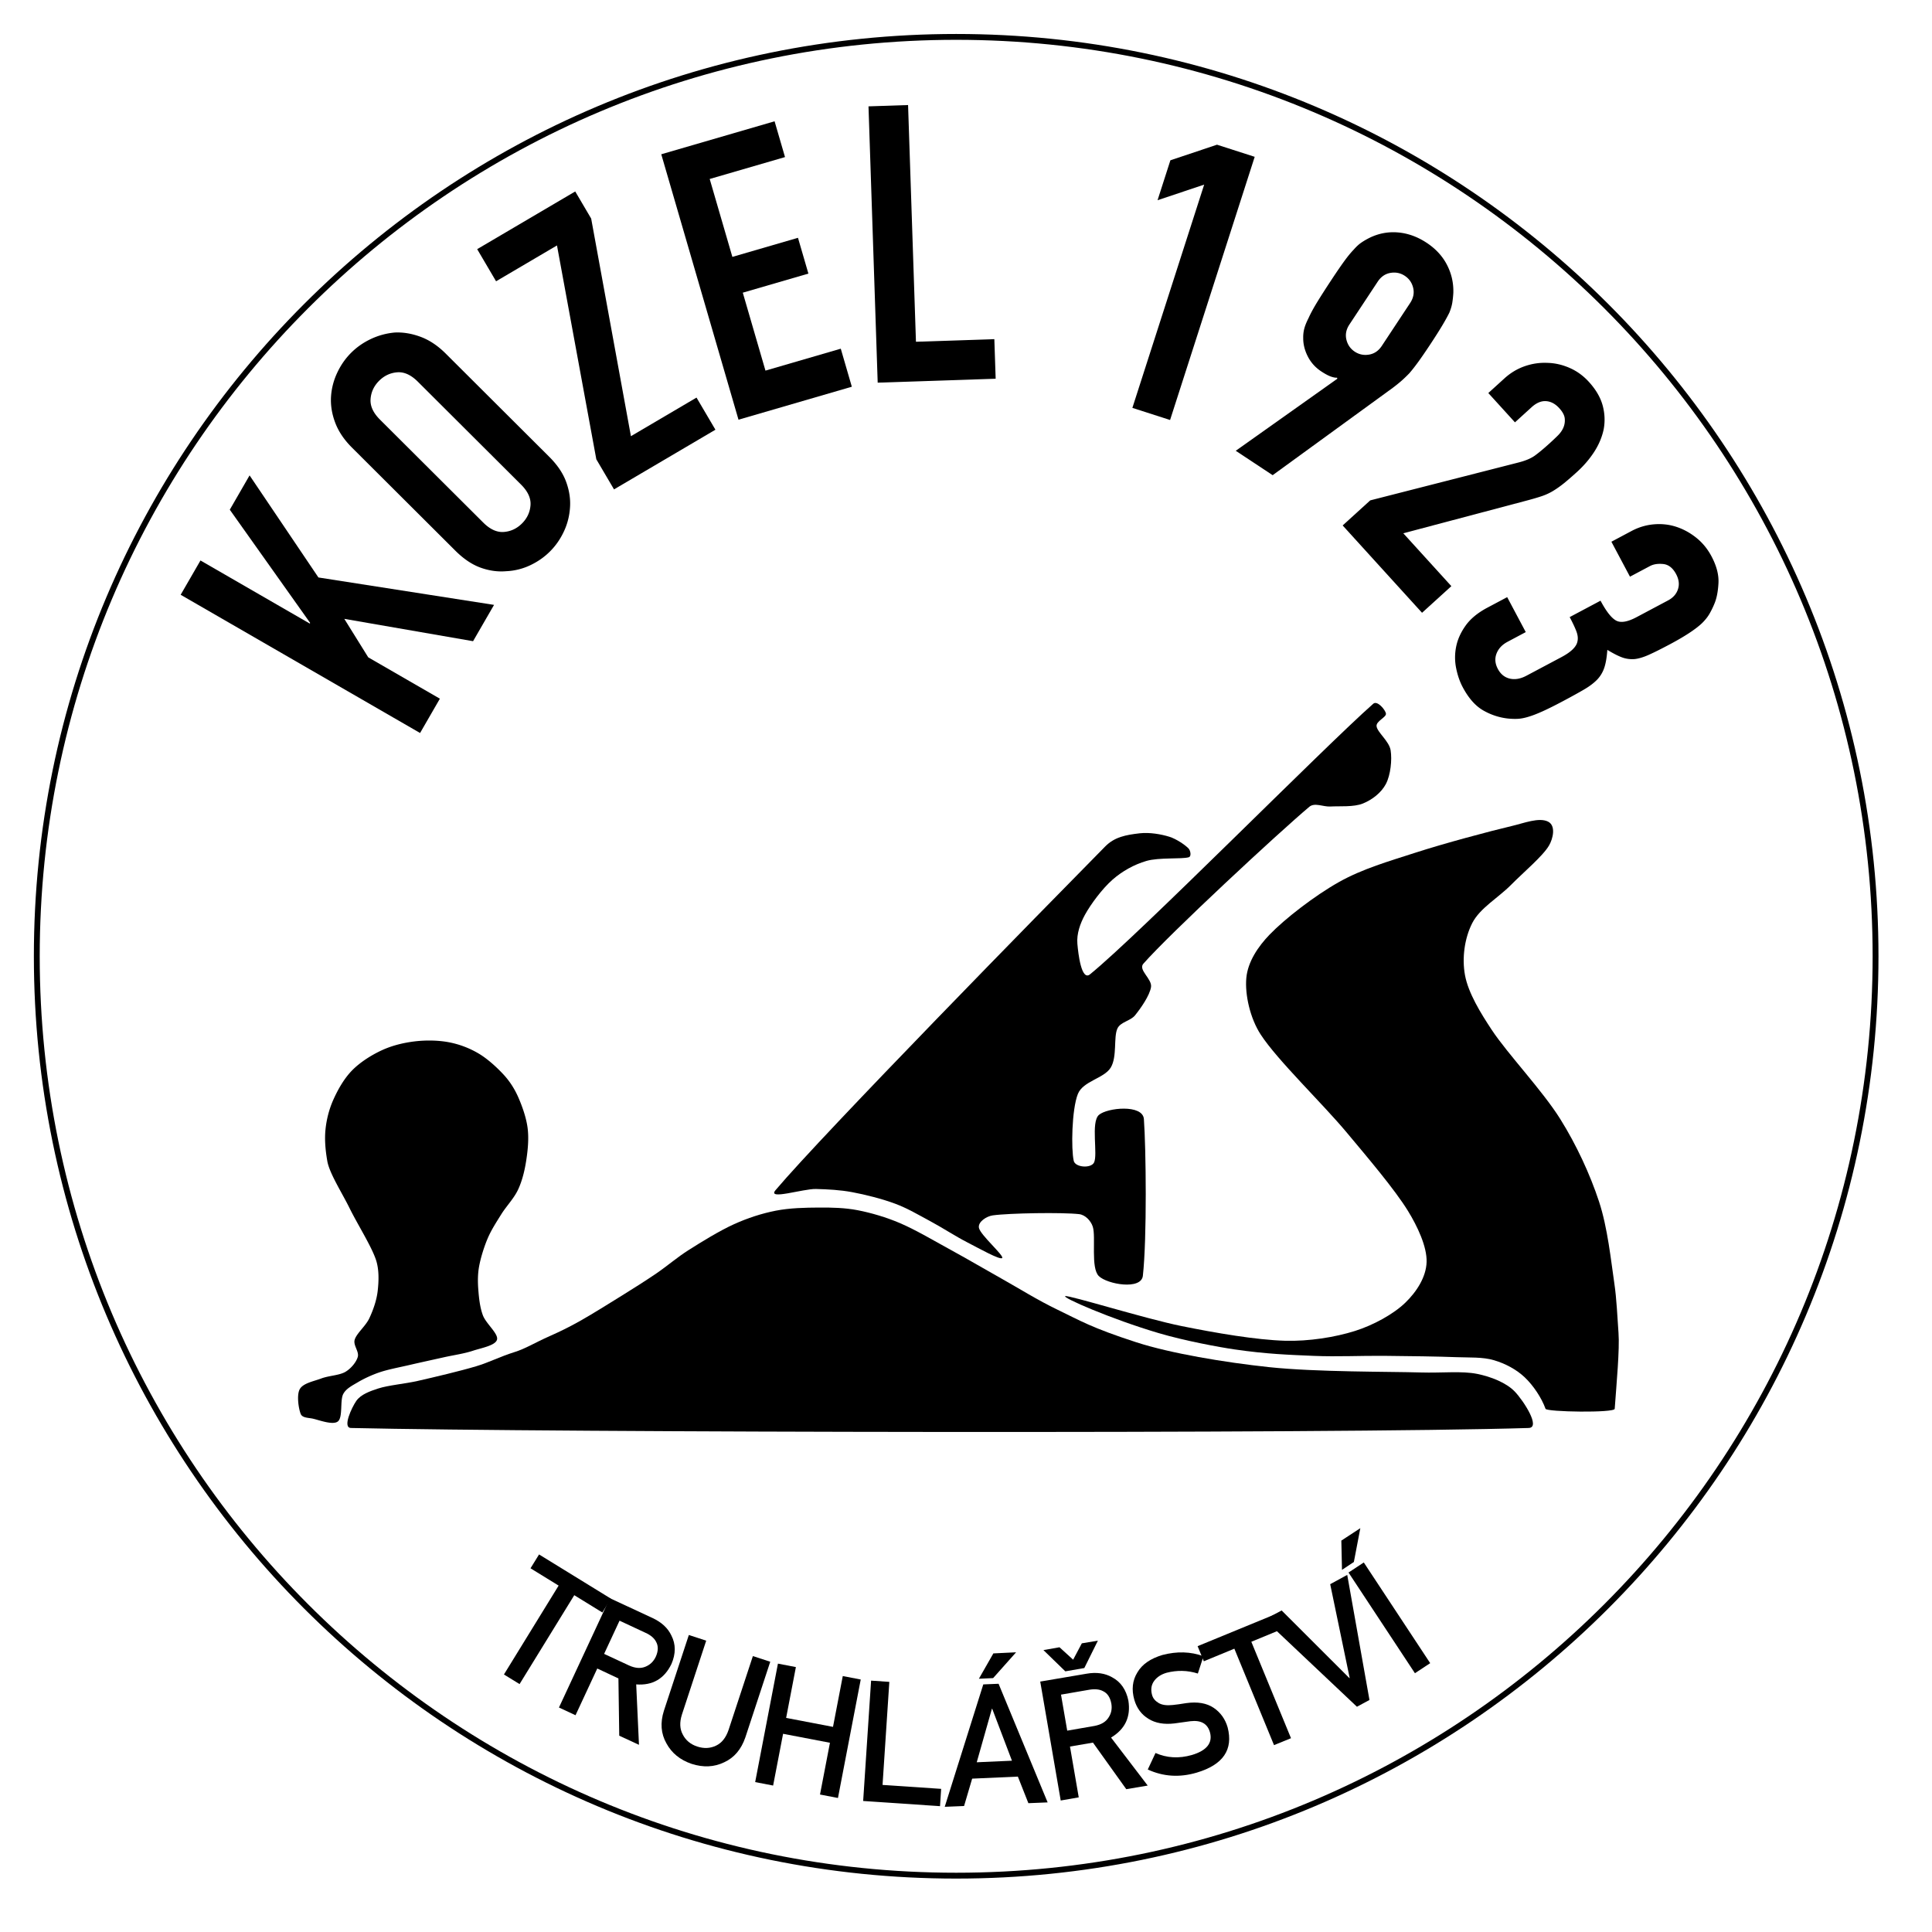 <?xml version="1.0" encoding="UTF-8"?>
<svg data-bbox="0.002 0.033 1240.162 1240.162" xmlns="http://www.w3.org/2000/svg" viewBox="0 0 1241 1241" fill-rule="evenodd" clip-rule="evenodd" stroke-linejoin="round" stroke-miterlimit="1.5" data-type="ugc">
    <g>
        <path fill="none" d="M1240.164.033v1240.162H.002V.033h1240.162z"/>
        <path d="M498.136 764.51c30.967-36.67 173.481-181.926 211.798-220.806 5.979-6.06 13.192-7.413 22.135-8.44 6.337-.72 13.778.573 19.007 2.202 4.607 1.421 10.27 5.33 12.359 7.521 1.298 1.372 1.978 5.113.171 5.656-4.517 1.332-19.115-.01-27.277 2.389-7.928 2.33-15.48 6.554-21.692 12.002-6.571 5.765-13.969 15.714-17.734 22.574-3.083 5.627-5.397 12.23-4.857 18.606.538 6.377 2.592 24.114 8.092 19.653 31.68-25.703 150.301-145.927 181.985-173.841 2.578-2.27 7.769 3.928 8.12 6.337.35 2.418-6.443 4.807-6.015 8.153.502 3.928 8.067 9.525 9.024 15.388 1.005 6.17-.033 15.892-2.997 21.597-2.963 5.695-8.831 10.196-14.786 12.615-5.956 2.428-15.208 1.589-20.946 1.934-4.488.277-10.045-2.714-13.485.178-20.02 16.84-89.681 81.521-106.63 100.818-3.47 3.958 5.774 9.802 4.938 14.994-.889 5.517-6.675 13.71-10.272 18.152-2.966 3.652-9.327 4.185-11.312 8.459-2.6 5.596-.055 18.083-4.29 25.09-4.236 7.019-17.794 8.588-21.123 16.978-3.96 9.99-4.362 35.604-2.639 42.957.991 4.225 10.893 4.965 12.979 1.155 2.693-4.925-2.166-26.009 3.18-30.678 5.346-4.669 28.192-6.968 28.896 2.675 1.367 18.675 2.018 76.547-.655 100.64-1.04 9.368-22.92 5.47-28.281.218-5.362-5.251-1.777-25.101-3.89-31.724-1.206-3.79-4.833-7.63-8.784-8.074-10.714-1.214-44.773-.691-55.495.8-3.958.542-9.698 4.204-8.83 8.103 1.015 4.56 16.145 17.708 14.923 19.257-1.221 1.55-15.018-6.238-22.25-9.94-7.696-3.938-16.169-9.514-23.92-13.67-7.413-3.978-14.7-8.32-22.585-11.252-8.375-3.12-19.187-5.854-27.664-7.423-7.634-1.422-15.443-1.836-23.204-2.034-8.2-.207-31.588 7.403-25.994.78Z"/>
        <path d="M225.447 917.25c125.51 2.9 631.859 3.89 756.458 0 8.005-.248-3.346-17.547-8.839-23.327-5.492-5.79-15.456-9.63-24.114-11.395-10.091-2.044-22.458-.517-36.438-.94-19.821-.598-66.893-.186-97.326-3.416-28.728-3.055-63.474-8.897-85.272-15.968-29.263-9.475-36.295-14.047-50.644-20.932-12.743-6.11-24.722-13.676-36.05-20.024-10.664-5.976-21.197-12.2-31.92-18.063-10.855-5.935-23.144-13.222-33.216-17.526-8.748-3.736-18.54-6.626-27.217-8.298-8.163-1.57-16.545-1.755-24.844-1.703-8.757.051-18.62.237-27.698 2.012-9.08 1.776-18.203 4.769-26.778 8.65-9.365 4.232-21.1 11.488-29.412 16.762-7.101 4.5-13.515 10.095-20.468 14.843-7.144 4.871-14.867 9.723-22.4 14.409-8.223 5.12-19.256 11.993-26.938 16.308-6.236 3.499-12.103 6.44-19.156 9.558-9.832 4.345-15.393 8.02-22.79 10.331-9.225 2.88-16.209 6.596-24.561 9.083-10.342 3.087-27.004 7.02-37.492 9.403-8.422 1.91-18.848 2.746-25.43 4.883-5.089 1.661-11.146 3.757-14.056 7.978-2.91 4.222-9.05 17.248-3.399 17.371Z"/>
        <path d="M684.262 832.557c2.46-.75 51.106 14.44 74.649 19.218 21.978 4.452 48.03 8.923 66.61 9.446 15.098.425 32.014-2.24 44.87-6.307 11.76-3.721 24.605-10.72 32.267-18.112 7.098-6.84 13.428-16.366 13.707-26.207.277-9.85-5.91-22.94-12.037-32.869-8.558-13.858-25.666-33.965-39.305-50.3-15.757-18.873-44.492-46.383-55.236-62.916-6.798-10.453-10.185-25.565-9.229-36.264.94-10.513 7.637-20.314 14.968-27.914 9.917-10.276 28.941-24.993 44.535-33.758 15.26-8.577 32.373-13.434 49.026-18.833 18.525-6.001 47.905-13.858 62.125-17.195 7.583-1.766 17.375-5.725 23.189-2.773 5.152 2.606 3.178 10.946.582 15.368-3.978 6.781-16.247 17.027-24.461 25.328-8.181 8.262-19.933 14.836-24.85 24.49-4.917 9.653-6.686 22.356-4.654 33.411 2.101 11.45 10.039 24.36 17.267 35.278 10.205 15.418 32.493 38.83 43.963 57.2 10.344 16.543 19.1 35.435 24.874 52.985 5.557 16.86 7.719 38.288 9.801 52.334 1.57 10.572 1.895 21.291 2.705 31.951.8 10.591-1.264 32.534-2.438 48.82-.198 2.725-43.717 2.043-44.438 0-2.438-6.89-7.847-15.023-13.364-20.225-5.487-5.172-12.535-8.854-19.76-10.995-7.265-2.152-15.866-1.63-23.83-1.945-11.706-.464-31.085-.72-46.404-.859-15.169-.148-30.353.662-45.508.02-16.049-.69-30.097-1.135-50.783-4.136-9.708-1.401-31.954-5.488-48.957-10.522-30.429-9.002-62.346-22.969-59.884-23.719Z"/>
        <path d="M217.028 913.052c-3.306 2.606-12.46-1.066-16.432-1.866-2.597-.513-6.37-.444-7.4-2.882-1.335-3.158-2.805-12.25-.61-16.06 2.193-3.81 8.985-4.994 13.777-6.8 4.882-1.846 11.605-1.955 15.514-4.264 3.571-2.113 6.942-6.15 7.934-9.585.991-3.444-3.054-7.462-1.984-11.045 1.233-4.136 7.02-8.716 9.38-13.73 2.464-5.241 4.722-11.568 5.408-17.688.705-6.297.982-13.74-1.181-20.077-3.022-8.864-11.744-22.554-16.943-33.106-4.919-9.969-12.888-22.288-14.254-30.154-1.17-6.752-1.822-13.582-1.169-20.166.654-6.584 2.36-13.256 5.09-19.327 2.855-6.356 6.837-13.493 12.037-18.783 5.199-5.281 12.419-9.832 19.16-12.94 6.669-3.07 14.084-4.837 21.283-5.686 7.2-.84 15.078-.691 21.911.631a59.483 59.483 0 0 1 19.084 7.305c5.876 3.524 11.989 9.209 16.172 13.799 3.685 4.057 6.7 8.785 8.927 13.789 2.516 5.646 5.284 13.296 6.168 20.106.884 6.821.148 14.204-.864 20.788-.982 6.396-2.532 12.94-5.203 18.715-2.671 5.774-7.558 10.68-10.82 15.92-3.137 5.035-6.425 10.04-8.75 15.498-2.378 5.586-4.513 12.545-5.518 18.023-.894 4.867-.895 9.9-.513 14.836.406 5.231.987 11.312 2.948 16.573 2.001 5.38 10.14 11.854 9.063 15.654-1.078 3.8-10.125 5.33-15.532 7.127-5.681 1.885-12.371 2.784-18.558 4.175-6.784 1.52-15.277 3.356-22.141 4.955-6.364 1.49-13.501 2.794-19.043 4.65-4.939 1.658-10.291 4.145-14.214 6.494-3.439 2.053-7.51 4.008-9.322 7.59-2.121 4.186-.099 14.915-3.405 17.53Z"/>
        <path d="m323.701 1075.589 10.035 6.164 35.138-57.097 18.05 11.116 5.487-8.893-46.154-28.397-5.487 8.893 18.059 11.116-35.128 57.098Z" fill-rule="nonzero"/>
        <path d="m397.959 1041.027 16.664 7.782c3.406 1.515 5.67 3.537 6.801 5.76 1.516 2.728 1.456 5.962-.182 9.6-1.424 3.032-3.597 5.154-6.528 6.367-3.042 1.314-6.569 1.112-10.58-.707l-16.09-7.479 9.915-21.323Zm-38.918 55.784 10.642 4.952 13.966-30.014 13.592 6.366.526 36.785 12.672 5.862-1.778-38.806c10.53.808 18.079-3.638 22.647-13.138 2.83-6.569 2.82-12.632-.01-18.19-2.264-4.851-6.316-8.59-12.158-11.319l-27.417-12.733-32.682 70.235Z" fill-rule="nonzero"/>
        <path d="M426.467 1098.832c-2.476 7.782-1.94 14.755 1.617 21.02 3.406 6.266 8.782 10.611 16.129 13.138 7.529 2.425 14.522 2.122 20.97-1.01 6.376-2.931 10.904-8.186 13.582-15.968l15.997-48.609-11.157-3.638-15.603 47.396c-1.708 5.053-4.386 8.388-8.004 10.106-3.739 1.82-7.771 2.021-12.117.607-4.335-1.415-7.438-4.043-9.287-7.68-1.96-3.538-2.152-7.883-.576-12.835l15.603-47.498-11.156-3.638-15.998 48.61Z" fill-rule="nonzero"/>
        <path d="m526.727 1152.696 11.53 2.223 14.624-76.096-11.531-2.223-6.276 32.641-30.105-5.76 6.266-32.642-11.531-2.223-14.623 76.097 11.53 2.223 6.397-33.248 30.106 5.76-6.387 33.248Z" fill-rule="nonzero"/>
        <path d="m554.447 1156.84 49.367 3.334.727-11.116-37.644-2.526 4.356-66.193-11.713-.809-5.093 77.31Z" fill-rule="nonzero"/>
        <path d="m627.4 1131.98 9.733-34.36h.212l12.673 33.349-22.617 1.01Zm33.168 26.274 12.37-.505-31.51-76.198-9.823.405-24.76 78.623 12.42-.506 5.195-17.584 29.357-1.313 6.751 17.078Zm-31.783-79.936 9.136-.405 14.754-16.573-14.603.707-9.287 16.27Z" fill-rule="nonzero"/>
        <path d="m685.52 1111.667 17.492-3.032c4.316-.809 7.347-2.628 9.085-5.457 1.749-2.628 2.325-5.558 1.759-8.893-.758-4.043-2.527-6.67-5.316-7.984-2.223-1.213-5.184-1.516-8.893-.91l-18.12 3.133 3.992 23.143Zm-17.342-31.53 29.802-5.053c6.346-1.112 11.823-.304 16.411 2.324 5.518 2.93 8.985 7.984 10.41 14.957 1.647 10.409-2.062 18.291-11.127 23.748l23.536 30.823-13.764 2.324-21.394-29.913-14.764 2.527 5.629 32.641-11.582 2.021-13.157-76.4Zm2.061-20.212 10.318-1.82 8.762 7.984 5.578-10.51 10.318-1.718-8.72 17.585-12.199 2.122-14.057-13.643Z" fill-rule="nonzero"/>
        <path d="m742.223 1126.017-4.962 10.611c9.893 4.548 20.353 5.255 31.378 2.021 16.998-5.053 23.638-14.754 19.919-29.105-1.516-5.255-4.497-9.499-8.944-12.53-4.507-3.033-10.378-4.043-17.634-3.033-3.669.607-6.58 1.011-8.712 1.213-3.87.404-6.902 0-9.075-1.314-2.172-1.313-3.567-2.93-4.183-5.154-.96-3.537-.485-6.568 1.414-9.095 1.81-2.425 4.457-4.143 7.934-5.154 6.74-1.718 13.43-1.617 20.07.506l3.618-11.117c-8.267-3.032-17.06-3.234-26.377-.808-7.68 2.324-13.036 5.962-16.088 11.217-3.183 5.154-3.83 11.016-1.96 17.584 1.556 5.356 4.598 9.5 9.125 12.228 4.386 2.729 9.934 3.74 16.644 2.931 3.72-.505 7.135-1.01 10.248-1.415 6.861-.808 11.055 1.617 12.581 7.175 1.82 6.771-2.092 11.723-11.722 14.553-8.186 2.324-15.947 1.92-23.274-1.314Z" fill-rule="nonzero"/>
        <path d="m818.35 1120.964 10.914-4.447-25.487-61.948 19.616-8.085-3.982-9.701-50.135 20.615 3.982 9.702 19.615-8.085 25.477 61.949Z" fill-rule="nonzero"/>
        <path d="m871.618 1096.306 8.044-4.346-14.28-80.34-10.944 5.962 12.51 60.23-.191.101-43.506-43.455-10.934 5.862 59.3 55.986Z" fill-rule="nonzero"/>
        <path d="m908.867 1074.78 9.803-6.467-42.656-64.677-9.803 6.467 42.656 64.677Zm-46.86-66.395 7.63-5.053 4.153-21.727-12.197 7.984.414 18.796Z" fill-rule="nonzero"/>
        <g>
            <path d="m269.83 470.833-153.782-88.785 12.724-22.033 70.198 40.526.241-.431-51.61-72.71 12.713-22.033 44.224 65.565 112.805 17.61-13.47 23.325-82.712-14.352 15.382 24.723 46.01 26.562-12.723 22.033Z" fill-rule="nonzero"/>
            <path d="M226.088 287.516c-5.064-5.044-8.657-10.392-10.78-16.034-2.133-5.632-3.015-11.222-2.68-16.748.348-5.285 1.661-10.37 3.952-15.257 2.28-4.885 5.243-9.151 8.889-12.797 3.635-3.646 7.89-6.63 12.766-8.931a45.325 45.325 0 0 1 15.424-4.161c5.411-.242 10.938.693 16.58 2.795 5.653 2.112 11.001 5.684 16.066 10.738l66.405 66.205c5.306 5.285 8.952 10.686 10.958 16.213 2.007 5.516 2.837 10.927 2.49 16.212-.336 5.527-1.649 10.738-3.94 15.614-2.28 4.886-5.243 9.151-8.889 12.797-3.635 3.657-7.89 6.63-12.766 8.931a39.995 39.995 0 0 1-15.424 3.815c-5.411.472-10.875-.284-16.412-2.27-5.527-1.996-10.938-5.632-16.234-10.906l-66.405-66.216Zm84.362 48.196c4.36 4.34 8.773 6.336 13.239 5.978 4.465-.357 8.343-2.185 11.631-5.484 3.289-3.3 5.096-7.177 5.443-11.653.347-4.465-1.66-8.868-6.01-13.218l-66.405-66.205c-4.36-4.34-8.773-6.336-13.239-5.978-4.465.367-8.343 2.196-11.631 5.484-3.289 3.3-5.107 7.187-5.443 11.653-.347 4.465 1.65 8.868 6.01 13.218l66.405 66.205Z" fill-rule="nonzero"/>
            <path d="m394.412 314.351-11.379-19.344-25.26-137.348-39.128 23.02-12.135-20.635 62.98-37.059 10.244 17.41 25.532 139.787 42.133-24.797 12.147 20.636-65.134 38.33Z" fill-rule="nonzero"/>
            <path d="M474.371 269.59 424.757 99.093 497.55 77.91l6.693 22.99-48.375 14.068 14.563 50.046 42.144-12.262 6.693 22.99-42.144 12.261 14.563 50.056 48.375-14.08 7.102 24.43-72.793 21.182Z" fill-rule="nonzero"/>
            <path d="m563.776 245.792-5.905-177.475 25.417-.84 5.064 152.047 50.35-1.68.851 25.426-75.777 2.522Z" fill-rule="nonzero"/>
            <path d="m727.372 261.994 46.115-143.4-29.945 10.012 8.248-25.637 29.935-10.024 24.219 7.786L751.59 269.78l-24.22-7.786Z" fill-rule="nonzero"/>
            <path d="m793.766 289.554 65.239-46.263-.147-.693c-1.051.095-2.428-.168-4.12-.778-1.68-.62-3.698-1.702-6.062-3.267-3.74-2.47-6.62-5.664-8.616-9.572-1.996-3.909-2.984-7.849-2.952-11.82a22.108 22.108 0 0 1 .662-5.99c.504-1.954 1.44-4.276 2.805-6.955 1.24-2.774 3.047-6.116 5.422-10.024 2.385-3.898 5.506-8.774 9.351-14.595 3.205-4.854 5.916-8.805 8.112-11.83 2.196-3.027 4.245-5.517 6.125-7.46 1.65-1.902 3.289-3.405 4.928-4.519 1.629-1.113 3.478-2.175 5.558-3.204 5.79-2.743 11.842-3.835 18.136-3.258 6.304.578 12.366 2.785 18.187 6.63 5.832 3.857 10.182 8.574 13.06 14.164 2.89 5.59 4.246 11.526 4.088 17.8a63.164 63.164 0 0 1-.662 6.43c-.315 1.985-.956 4.15-1.912 6.514-1.188 2.395-2.743 5.211-4.665 8.416-1.923 3.215-4.487 7.25-7.692 12.104-3.026 4.581-5.6 8.311-7.701 11.211-2.112 2.89-3.993 5.275-5.643 7.177-1.89 1.943-3.646 3.625-5.274 5.043a100.43 100.43 0 0 1-5.411 4.34L817.48 305.23l-23.715-15.677Zm73.045-81.157c-2.112 3.184-2.763 6.441-1.964 9.761.798 3.31 2.584 5.884 5.358 7.723 2.774 1.828 5.842 2.459 9.204 1.891 3.373-.567 6.105-2.437 8.206-5.631l18.146-27.466c2.112-3.194 2.764-6.451 1.976-9.761-.799-3.32-2.585-5.894-5.37-7.733-2.773-1.828-5.842-2.459-9.204-1.891-3.362.567-6.094 2.448-8.206 5.631l-18.146 27.476Z" fill-rule="nonzero"/>
            <path d="m862.44 337.52 17.715-16.108 94.911-24.25c4.76-1.188 8.458-2.743 11.075-4.687 2.626-1.933 5.715-4.518 9.288-7.765a175.574 175.574 0 0 0 4.99-4.707c1.724-1.68 2.995-3.446 3.783-5.285.799-1.849 1.093-3.803.904-5.873-.2-2.07-1.366-4.277-3.489-6.61-2.563-2.836-5.41-4.35-8.52-4.56-3.11-.21-6.2 1.093-9.279 3.888l-10.696 9.73-17.116-18.829 10.34-9.393c3.929-3.573 8.3-6.189 13.08-7.849 4.792-1.66 9.646-2.364 14.584-2.133 4.813.116 9.562 1.198 14.227 3.247 4.676 2.038 8.794 5.033 12.377 8.973 4.476 4.917 7.408 9.94 8.816 15.067 1.397 5.138 1.628 10.265.672 15.393-1.061 5.012-3.089 9.835-6.073 14.458-2.984 4.623-6.693 8.952-11.116 12.976-3.205 2.91-5.937 5.275-8.196 7.113-2.27 1.829-4.55 3.457-6.861 4.876-2.301 1.429-4.823 2.595-7.576 3.53-2.753.925-6.22 1.933-10.391 3.026l-78.499 20.804 30.87 33.959-18.829 17.106-50.99-56.098Z" fill-rule="nonzero"/>
            <path d="M1028.085 385.852c3.593 6.756 6.882 10.99 9.866 12.692 2.974 1.713 7.397 1.01 13.27-2.112l20.258-10.77c3.236-1.722 5.348-4.118 6.346-7.197 1.01-3.068.61-6.293-1.187-9.677-2.112-3.96-4.865-6.125-8.248-6.483-3.394-.357-6.273.084-8.616 1.335l-12.776 6.787-11.936-22.453 12.986-6.914c4.55-2.417 9.352-3.846 14.395-4.266 5.054-.42 9.856.126 14.437 1.65 4.57 1.513 8.836 3.866 12.787 7.04 3.94 3.173 7.166 7.102 9.667 11.81 3.278 6.157 4.78 11.904 4.507 17.231-.284 5.327-1.114 9.677-2.522 13.06a53.763 53.763 0 0 1-3.236 6.662c-1.177 2.038-2.816 4.087-4.917 6.147-4.15 3.898-10.99 8.384-20.531 13.46-5.432 2.889-9.887 5.127-13.386 6.692-3.488 1.576-6.578 2.511-9.246 2.806-2.89.22-5.643-.158-8.227-1.135-2.596-.977-5.695-2.574-9.32-4.78-.336 4.685-.967 8.457-1.902 11.305a20.452 20.452 0 0 1-4.434 7.596c-2.175 2.28-5.022 4.455-8.542 6.515-3.51 2.06-8.06 4.57-13.638 7.533-5.138 2.732-9.457 4.886-12.945 6.462-3.499 1.576-6.462 2.732-8.9 3.468-2.584.809-4.875 1.271-6.882 1.397-2.007.126-4.203.063-6.588-.168-5.59-.61-10.896-2.354-15.918-5.233-5.022-2.889-9.404-7.859-13.144-14.899-1.881-3.53-3.279-7.586-4.214-12.167-.935-4.591-.935-9.204-.01-13.838s2.942-9.151 6.073-13.543c3.12-4.392 7.765-8.227 13.932-11.506l12.777-6.787 11.936 22.453-11.663 6.21c-3.53 1.87-5.894 4.403-7.124 7.597-1.219 3.194-.935 6.472.862 9.855 1.797 3.373 4.36 5.443 7.691 6.22 3.33.768 6.903.148 10.717-1.89l22.464-11.937c6.168-3.278 9.572-6.609 10.234-9.97.473-1.945.253-4.13-.662-6.568-.924-2.427-2.353-5.474-4.308-9.152l19.817-10.538Z" fill-rule="nonzero"/>
        </g>
        <g>
            <path fill="none" stroke="#000000" stroke-width="3.755" d="M1204.744 614.255c0 326.155-264.4 590.555-590.555 590.555S23.634 940.41 23.634 614.255c0-326.154 264.4-590.555 590.555-590.555 326.154 0 590.555 264.4 590.555 590.555z"/>
        </g>
    </g>
</svg>
